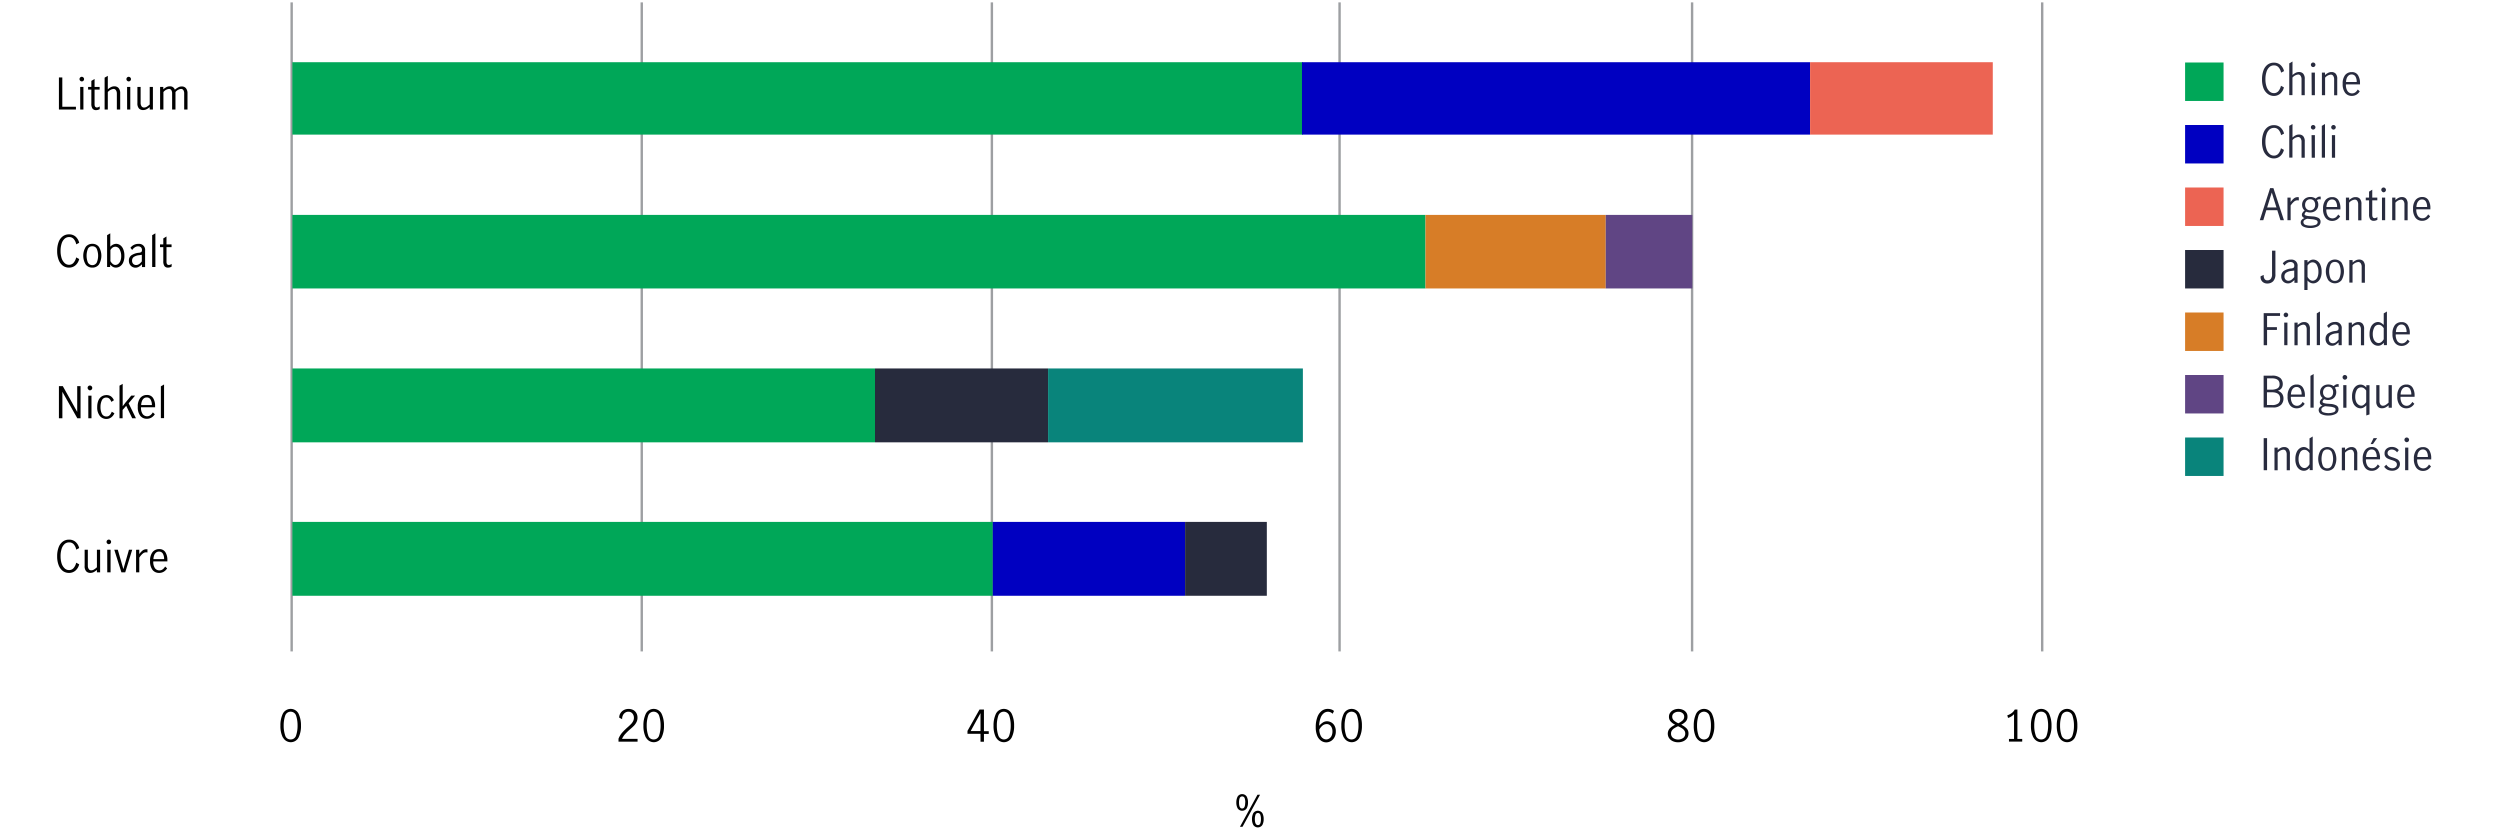 <svg xmlns="http://www.w3.org/2000/svg" viewBox="0 0 1040 347"><defs><style>.cls-1{fill:#0000c1;}.cls-2{fill:#282b3e;}.cls-3{fill:#ec6453;}.cls-4{fill:#00a758;}.cls-5{fill:#d77d27;}.cls-6{fill:#604584;}.cls-7{fill:#09847b;}.cls-8{fill:#272b3d;}.cls-9{fill:none;stroke:#9d9fa2;stroke-miterlimit:10;}</style></defs><g id="chart_3" data-name="chart 3"><path d="M514.87,336.28a4.91,4.91,0,0,1-.56-2.43,5.21,5.21,0,0,1,.55-2.49,2.25,2.25,0,0,1,3.76,0,5.09,5.09,0,0,1,.55,2.49,4.8,4.8,0,0,1-.56,2.43,2.25,2.25,0,0,1-3.74,0Zm3.17-2.43a5.48,5.48,0,0,0-.26-1.82,1.11,1.11,0,0,0-2.08,0,5.21,5.21,0,0,0-.27,1.82c0,1.65.44,2.48,1.31,2.48S518,335.5,518,333.85Zm5.07-3.24h1.07l-7.29,13.33h-1.07Zm-1.72,12.59a4.87,4.87,0,0,1-.56-2.44,5.12,5.12,0,0,1,.55-2.49,2.27,2.27,0,0,1,3.76,0,5.24,5.24,0,0,1,.55,2.49,5,5,0,0,1-.56,2.44,2.25,2.25,0,0,1-3.74,0Zm2.9-.67a5,5,0,0,0,.26-1.77,5.27,5.27,0,0,0-.26-1.82,1,1,0,0,0-1-.72,1,1,0,0,0-1,.73,5.27,5.27,0,0,0-.27,1.81c0,1.65.44,2.48,1.32,2.48A1,1,0,0,0,524.29,342.53Z"/></g><g id="chart_2" data-name="chart 2"><rect class="cls-1" x="909" y="52" width="16" height="16"/><path class="cls-2" d="M943.31,65a5.31,5.31,0,0,1-1.74-2.41A10,10,0,0,1,941,59a10.34,10.34,0,0,1,.6-3.71,5.19,5.19,0,0,1,1.72-2.4,4.3,4.3,0,0,1,2.64-.82,4,4,0,0,1,2.7.94,5,5,0,0,1,1.5,2.57l-1.23.64a4.77,4.77,0,0,0-1-2.17,2.44,2.44,0,0,0-2-.85,2.75,2.75,0,0,0-1.83.68,4.4,4.4,0,0,0-1.23,2,9.63,9.63,0,0,0-.45,3.13,9.27,9.27,0,0,0,.45,3,4.57,4.57,0,0,0,1.24,2,2.61,2.61,0,0,0,1.82.73,2.39,2.39,0,0,0,1.94-.89,5.1,5.1,0,0,0,1-2.18l1.24.68a4.89,4.89,0,0,1-1.5,2.56,3.93,3.93,0,0,1-2.73,1A4.17,4.17,0,0,1,943.31,65Z"/><path class="cls-2" d="M953.68,51.58V57.2a6.55,6.55,0,0,1,1.29-.9,3.07,3.07,0,0,1,1.45-.34,2.28,2.28,0,0,1,1.7.67,3.18,3.18,0,0,1,.66,2.26v6.72h-1.34V58.93a2.46,2.46,0,0,0-.35-1.32A1.17,1.17,0,0,0,956,57a3.68,3.68,0,0,0-2.34,1.28v7.29h-1.33V52.36Z"/><path class="cls-2" d="M961.61,53.62a1,1,0,0,1-.28-.67.93.93,0,0,1,.28-.67.92.92,0,0,1,1.32,0,.87.87,0,0,1,.29.67.88.88,0,0,1-.29.67.9.9,0,0,1-1.32,0Zm0,2.59H963v9.4h-1.33Z"/><path class="cls-2" d="M965.87,52.36l1.33-.78v14h-1.33Z"/><path class="cls-2" d="M970.07,53.62a.91.91,0,0,1-.28-.67.89.89,0,0,1,.28-.67.92.92,0,0,1,1.32,0,.87.87,0,0,1,.29.67.88.88,0,0,1-.29.67.9.9,0,0,1-1.32,0Zm0,2.59h1.33v9.4h-1.33Z"/><rect class="cls-3" x="909" y="78" width="16" height="16"/><path class="cls-2" d="M948.66,91.61l-1.3-4.16h-4.57l-1.26,4.16h-1.46l4.29-13.34h1.38l4.38,13.34Zm-5.53-5.3H947l-1.94-6.22h0Z"/><path class="cls-2" d="M952.91,82.21v1.84a6.66,6.66,0,0,1,1.38-1.53,2.49,2.49,0,0,1,1.55-.51,1.84,1.84,0,0,1,.47.06V83.4a3,3,0,0,0-.59-.07,2.2,2.2,0,0,0-1.34.49,7.7,7.7,0,0,0-1.47,1.68v6.11h-1.33v-9.4Z"/><path class="cls-2" d="M964.93,82.88a2.17,2.17,0,0,0-1.1.37,3.22,3.22,0,0,1,.58,1.93,3.16,3.16,0,0,1-.45,1.69A3,3,0,0,1,962.74,88a3.77,3.77,0,0,1-1.71.39,3.92,3.92,0,0,1-1.61-.32,1.52,1.52,0,0,0-.72,1.08c0,.38.62.63,1.84.76l1.58.12a5.65,5.65,0,0,1,2.4.66,1.71,1.71,0,0,1,.83,1.55,2.11,2.11,0,0,1-1.16,1.93,6.19,6.19,0,0,1-3.09.67,6,6,0,0,1-3-.62,1.86,1.86,0,0,1-1-1.67c0-.82.53-1.43,1.58-1.83a2,2,0,0,1-.82-.54,1.28,1.28,0,0,1-.28-.8,1.53,1.53,0,0,1,.25-.84,4.71,4.71,0,0,1,.91-1,2.62,2.62,0,0,1-.8-1,3.4,3.4,0,0,1-.27-1.36,3.16,3.16,0,0,1,.45-1.69,3.12,3.12,0,0,1,1.24-1.15,3.73,3.73,0,0,1,1.75-.4,3.62,3.62,0,0,1,2.2.68,4.9,4.9,0,0,1,.86-.62,1.83,1.83,0,0,1,.87-.21l.37,0V83A1.25,1.25,0,0,0,964.93,82.88ZM959.84,91a3.38,3.38,0,0,0-1.25.59,1.08,1.08,0,0,0-.37.87,1.15,1.15,0,0,0,.82,1.07,6.72,6.72,0,0,0,4.25,0,1.16,1.16,0,0,0,.85-1.1.87.87,0,0,0-.56-.84,6.67,6.67,0,0,0-1.87-.41Zm2.72-4.14a2.43,2.43,0,0,0,.55-1.66,2.52,2.52,0,0,0-.52-1.66,1.85,1.85,0,0,0-1.53-.64,1.94,1.94,0,0,0-1.57.67,2.51,2.51,0,0,0-.57,1.67,2.35,2.35,0,0,0,.57,1.61,2,2,0,0,0,1.52.64A2,2,0,0,0,962.56,86.84Z"/><path class="cls-2" d="M967.4,90.58a5.77,5.77,0,0,1-1-3.71,5.63,5.63,0,0,1,1-3.63A3.44,3.44,0,0,1,970.22,82a2.84,2.84,0,0,1,2.55,1.27,6.05,6.05,0,0,1,.84,3.39c0,.19,0,.34,0,.45h-5.85a4.58,4.58,0,0,0,.69,2.83,2.29,2.29,0,0,0,1.9.91,2.24,2.24,0,0,0,1.33-.45,3.69,3.69,0,0,0,1-1.17l.83.78a4.17,4.17,0,0,1-1.37,1.37,3.63,3.63,0,0,1-2,.52A3.37,3.37,0,0,1,967.4,90.58Zm4.34-6.7a1.79,1.79,0,0,0-1.64-.9,1.88,1.88,0,0,0-1.26.46,2.78,2.78,0,0,0-.78,1.18,5.37,5.37,0,0,0-.27,1.5h4.45A4.42,4.42,0,0,0,971.74,83.88Z"/><path class="cls-2" d="M977.24,82.21v1a6.55,6.55,0,0,1,1.29-.9A3.07,3.07,0,0,1,980,82a2.26,2.26,0,0,1,1.7.67,3.18,3.18,0,0,1,.66,2.26v6.72H981V84.93a2.55,2.55,0,0,0-.35-1.32,1.19,1.19,0,0,0-1.08-.57,3.68,3.68,0,0,0-2.34,1.28v7.29h-1.33v-9.4Z"/><path class="cls-2" d="M986,91.22a3.61,3.61,0,0,1-.47-2.08V83.33h-1.37V82.21h1.37v-2.5l1.33-.81v3.31h2.1v1.12h-2.1v6.06c0,.92.33,1.37,1,1.37a1.93,1.93,0,0,0,1.13-.47l0,1.14a3,3,0,0,1-1.5.43A1.77,1.77,0,0,1,986,91.22Z"/><path class="cls-2" d="M990.9,79.62a.91.91,0,0,1-.28-.67.89.89,0,0,1,.28-.67.86.86,0,0,1,.65-.28,1,1,0,0,1,1,1,1,1,0,0,1-1,1A.87.87,0,0,1,990.9,79.62Zm0,2.59h1.33v9.4h-1.33Z"/><path class="cls-2" d="M996.49,82.21v1a6.49,6.49,0,0,1,1.28-.9,3.07,3.07,0,0,1,1.45-.34,2.26,2.26,0,0,1,1.7.67,3.18,3.18,0,0,1,.66,2.26v6.72h-1.33V84.93a2.55,2.55,0,0,0-.35-1.32,1.19,1.19,0,0,0-1.07-.57,3.63,3.63,0,0,0-2.34,1.28v7.29h-1.34v-9.4Z"/><path class="cls-2" d="M1004.84,90.58a5.77,5.77,0,0,1-1-3.71,5.63,5.63,0,0,1,1-3.63,3.44,3.44,0,0,1,2.81-1.28,2.84,2.84,0,0,1,2.55,1.27,6.05,6.05,0,0,1,.84,3.39c0,.19,0,.34,0,.45h-5.85a4.58,4.58,0,0,0,.69,2.83,2.29,2.29,0,0,0,1.9.91,2.19,2.19,0,0,0,1.32-.45,3.6,3.6,0,0,0,1-1.17l.83.78a4.17,4.17,0,0,1-1.37,1.37,3.63,3.63,0,0,1-2,.52A3.37,3.37,0,0,1,1004.84,90.58Zm4.34-6.7a1.79,1.79,0,0,0-1.64-.9,1.84,1.84,0,0,0-1.26.46,2.78,2.78,0,0,0-.78,1.18,5,5,0,0,0-.27,1.5h4.45A4.42,4.42,0,0,0,1009.18,83.88Z"/><rect class="cls-4" x="909" y="26" width="16" height="16"/><path class="cls-2" d="M943.31,39a5.31,5.31,0,0,1-1.74-2.41A10,10,0,0,1,941,33a10.34,10.34,0,0,1,.6-3.71,5.19,5.19,0,0,1,1.72-2.4,4.3,4.3,0,0,1,2.64-.82,4,4,0,0,1,2.7.94,5,5,0,0,1,1.5,2.57l-1.23.64a4.77,4.77,0,0,0-1-2.17,2.44,2.44,0,0,0-2-.85,2.75,2.75,0,0,0-1.83.68,4.4,4.4,0,0,0-1.23,2,9.63,9.63,0,0,0-.45,3.13,9.27,9.27,0,0,0,.45,3,4.57,4.57,0,0,0,1.24,2,2.61,2.61,0,0,0,1.82.73,2.39,2.39,0,0,0,1.94-.89,5.1,5.1,0,0,0,1-2.18l1.24.68a4.89,4.89,0,0,1-1.5,2.56,3.93,3.93,0,0,1-2.73,1A4.17,4.17,0,0,1,943.31,39Z"/><path class="cls-2" d="M953.68,25.58V31.2a6.55,6.55,0,0,1,1.29-.9,3.07,3.07,0,0,1,1.45-.34,2.28,2.28,0,0,1,1.7.67,3.18,3.18,0,0,1,.66,2.26v6.72h-1.34V32.93a2.46,2.46,0,0,0-.35-1.32A1.17,1.17,0,0,0,956,31a3.68,3.68,0,0,0-2.34,1.28v7.29h-1.33V26.36Z"/><path class="cls-2" d="M961.61,27.62a1,1,0,0,1-.28-.67.93.93,0,0,1,.28-.67.92.92,0,0,1,1.32,0,.87.87,0,0,1,.29.67.88.88,0,0,1-.29.67.9.9,0,0,1-1.32,0Zm0,2.59H963v9.4h-1.33Z"/><path class="cls-2" d="M967.2,30.21v1a6.55,6.55,0,0,1,1.29-.9,3,3,0,0,1,1.45-.34,2.28,2.28,0,0,1,1.7.67,3.18,3.18,0,0,1,.65,2.26v6.72H971V32.93a2.55,2.55,0,0,0-.35-1.32,1.17,1.17,0,0,0-1.07-.57,3.68,3.68,0,0,0-2.34,1.28v7.29h-1.33v-9.4Z"/><path class="cls-2" d="M975.55,38.58a5.84,5.84,0,0,1-1-3.71,5.63,5.63,0,0,1,1-3.63A3.44,3.44,0,0,1,978.38,30a2.81,2.81,0,0,1,2.54,1.27,6.05,6.05,0,0,1,.84,3.39,2.83,2.83,0,0,1,0,.45h-5.85a4.51,4.51,0,0,0,.7,2.83,2.27,2.27,0,0,0,1.9.91,2.22,2.22,0,0,0,1.32-.45,3.85,3.85,0,0,0,1-1.17l.82.78a4.14,4.14,0,0,1-1.36,1.37,3.67,3.67,0,0,1-2,.52A3.38,3.38,0,0,1,975.55,38.58Zm4.34-6.7a1.78,1.78,0,0,0-1.64-.9,1.88,1.88,0,0,0-1.26.46,2.76,2.76,0,0,0-.77,1.18,4.74,4.74,0,0,0-.27,1.5h4.44A4.22,4.22,0,0,0,979.89,31.88Z"/><rect class="cls-5" x="909" y="130" width="16" height="16"/><path class="cls-2" d="M941.69,130.27h6.81v1.15h-5.4v4.68h4.1v1.15h-4.1v6.36h-1.41Z"/><path class="cls-2" d="M950.24,131.62A.91.91,0,0,1,950,131a.89.89,0,0,1,.28-.67.86.86,0,0,1,.65-.28.92.92,0,0,1,.67.28.9.9,0,0,1,.29.67.92.92,0,0,1-.29.67.93.93,0,0,1-.67.29A.87.87,0,0,1,950.24,131.62Zm0,2.59h1.33v9.4h-1.33Z"/><path class="cls-2" d="M955.82,134.21v1a6.55,6.55,0,0,1,1.29-.9,3.07,3.07,0,0,1,1.45-.34,2.26,2.26,0,0,1,1.7.67,3.18,3.18,0,0,1,.66,2.26v6.72h-1.33v-6.68a2.55,2.55,0,0,0-.35-1.32,1.19,1.19,0,0,0-1.08-.57,3.68,3.68,0,0,0-2.34,1.28v7.29h-1.33v-9.4Z"/><path class="cls-2" d="M963.78,130.36l1.33-.78v14h-1.33Z"/><path class="cls-2" d="M968.81,143.52a2.68,2.68,0,0,1-1-1,3,3,0,0,1-.38-1.52,2.66,2.66,0,0,1,1-2.25,6.76,6.76,0,0,1,3.17-1.08,2.09,2.09,0,0,0,1-.32,1.15,1.15,0,0,0,.25-.85,1.42,1.42,0,0,0-.43-1.12,1.73,1.73,0,0,0-1.17-.38,2.44,2.44,0,0,0-1.38.42,3.49,3.49,0,0,0-1.07,1.06l-.74-.92a4,4,0,0,1,3.31-1.62,2.5,2.5,0,0,1,2.79,2.83v6.82h-1.31v-1.17a6.83,6.83,0,0,1-1.33,1.06,2.69,2.69,0,0,1-1.39.36A2.86,2.86,0,0,1,968.81,143.52Zm2.92-1.16a5.35,5.35,0,0,0,1.12-1.11v-2.7h0l-1.16.16a4.69,4.69,0,0,0-2.22.75,1.8,1.8,0,0,0-.69,1.52,1.85,1.85,0,0,0,.46,1.32,1.64,1.64,0,0,0,1.27.5A2.19,2.19,0,0,0,971.73,142.36Z"/><path class="cls-2" d="M978.38,134.21v1a6.55,6.55,0,0,1,1.29-.9,3,3,0,0,1,1.44-.34,2.24,2.24,0,0,1,1.7.67,3.18,3.18,0,0,1,.66,2.26v6.72h-1.33v-6.68a2.55,2.55,0,0,0-.35-1.32,1.18,1.18,0,0,0-1.07-.57,3.68,3.68,0,0,0-2.34,1.28v7.29h-1.33v-9.4Z"/><path class="cls-2" d="M987.65,143.38a3.71,3.71,0,0,1-1.36-1.56,6.27,6.27,0,0,1-.55-2.84,6.74,6.74,0,0,1,.52-2.84,3.79,3.79,0,0,1,1.33-1.66,3,3,0,0,1,1.66-.52,2.47,2.47,0,0,1,1.23.33,5.66,5.66,0,0,1,1.15.89v-4.82l1.33-.78v14H991.7v-1a4.68,4.68,0,0,1-1.14.94,2.57,2.57,0,0,1-1.29.32A3.15,3.15,0,0,1,987.65,143.38Zm3.09-1.16a3.83,3.83,0,0,0,.89-1.12v-4.58a4,4,0,0,0-.9-1,1.91,1.91,0,0,0-1.19-.41,2,2,0,0,0-1.87,1.17,5.92,5.92,0,0,0-.6,2.76,5.37,5.37,0,0,0,.35,2,2.86,2.86,0,0,0,.92,1.25,2,2,0,0,0,1.2.42A1.85,1.85,0,0,0,990.74,142.22Z"/><path class="cls-2" d="M996.27,142.58a5.84,5.84,0,0,1-1-3.71,5.63,5.63,0,0,1,1-3.63A3.44,3.44,0,0,1,999.1,134a2.82,2.82,0,0,1,2.54,1.27,6.05,6.05,0,0,1,.84,3.39c0,.19,0,.34,0,.45h-5.85a4.58,4.58,0,0,0,.69,2.83,2.29,2.29,0,0,0,1.9.91,2.24,2.24,0,0,0,1.33-.45,3.69,3.69,0,0,0,1-1.17l.83.78a4.17,4.17,0,0,1-1.37,1.37,3.61,3.61,0,0,1-2,.52A3.37,3.37,0,0,1,996.27,142.58Zm4.34-6.7A1.79,1.79,0,0,0,999,135a1.88,1.88,0,0,0-1.26.46,2.67,2.67,0,0,0-.77,1.18,4.74,4.74,0,0,0-.27,1.5h4.44A4.32,4.32,0,0,0,1000.61,135.88Z"/><rect class="cls-6" x="909" y="156" width="16" height="16"/><path class="cls-2" d="M945.1,156.27a5,5,0,0,1,3.53,1,3.33,3.33,0,0,1,1,2.48,3,3,0,0,1-.54,1.79,2.83,2.83,0,0,1-1.53,1,3.52,3.52,0,0,1,1.75,1.22,3.3,3.3,0,0,1,.62,2,3.74,3.74,0,0,1-1,2.65,4.43,4.43,0,0,1-3.35,1.1h-3.91V156.27Zm2.2,5.36a1.84,1.84,0,0,0,1-1.83c0-1.61-1.1-2.42-3.28-2.42H943.1v4.72h1.74A5.45,5.45,0,0,0,947.3,161.63Zm.49,6.17a2.45,2.45,0,0,0,.76-1.92q0-2.7-3.49-2.7h-2v5.31H945A4.16,4.16,0,0,0,947.79,167.8Z"/><path class="cls-2" d="M952.64,168.58a5.77,5.77,0,0,1-1-3.71,5.63,5.63,0,0,1,1-3.63,3.44,3.44,0,0,1,2.81-1.28,2.84,2.84,0,0,1,2.55,1.27,6.05,6.05,0,0,1,.84,3.39c0,.19,0,.34,0,.45H953a4.58,4.58,0,0,0,.69,2.83,2.29,2.29,0,0,0,1.9.91,2.24,2.24,0,0,0,1.33-.45,3.69,3.69,0,0,0,1-1.17l.83.78a4.17,4.17,0,0,1-1.37,1.37,3.63,3.63,0,0,1-2,.52A3.37,3.37,0,0,1,952.64,168.58Zm4.34-6.7a1.79,1.79,0,0,0-1.64-.9,1.88,1.88,0,0,0-1.26.46,2.78,2.78,0,0,0-.78,1.18,5.37,5.37,0,0,0-.27,1.5h4.45A4.42,4.42,0,0,0,957,161.88Z"/><path class="cls-2" d="M961.15,156.36l1.33-.78v14h-1.33Z"/><path class="cls-2" d="M972.4,160.88a2.17,2.17,0,0,0-1.1.37,3.22,3.22,0,0,1,.58,1.93,3.16,3.16,0,0,1-.45,1.69,3,3,0,0,1-1.22,1.14,3.77,3.77,0,0,1-1.71.39,3.92,3.92,0,0,1-1.61-.32,1.52,1.52,0,0,0-.72,1.08c0,.38.62.63,1.84.76l1.58.12a5.65,5.65,0,0,1,2.4.66,1.71,1.71,0,0,1,.83,1.55,2.11,2.11,0,0,1-1.16,1.93,6.19,6.19,0,0,1-3.09.67,6,6,0,0,1-3-.62,1.86,1.86,0,0,1-1-1.67c0-.82.53-1.43,1.58-1.83a2,2,0,0,1-.82-.54,1.28,1.28,0,0,1-.28-.8,1.46,1.46,0,0,1,.25-.84,4.71,4.71,0,0,1,.91-1,2.62,2.62,0,0,1-.8-1,3.4,3.4,0,0,1-.27-1.36,3.16,3.16,0,0,1,.45-1.69,3.06,3.06,0,0,1,1.24-1.15,3.73,3.73,0,0,1,1.75-.4,3.62,3.62,0,0,1,2.2.68,4.9,4.9,0,0,1,.86-.62,1.83,1.83,0,0,1,.87-.21l.37,0V161A1.25,1.25,0,0,0,972.4,160.88Zm-5.09,8.1a3.38,3.38,0,0,0-1.25.59,1.08,1.08,0,0,0-.37.87,1.15,1.15,0,0,0,.82,1.07,6.72,6.72,0,0,0,4.25,0,1.16,1.16,0,0,0,.85-1.1.87.87,0,0,0-.56-.84,6.67,6.67,0,0,0-1.87-.41Zm2.72-4.14a2.43,2.43,0,0,0,.55-1.66,2.52,2.52,0,0,0-.52-1.66,1.85,1.85,0,0,0-1.53-.64,1.92,1.92,0,0,0-1.57.67,2.51,2.51,0,0,0-.57,1.67,2.35,2.35,0,0,0,.57,1.61,1.93,1.93,0,0,0,1.52.64A2,2,0,0,0,970,164.84Z"/><path class="cls-2" d="M974.79,157.62a.91.91,0,0,1-.28-.67.89.89,0,0,1,.28-.67.86.86,0,0,1,.65-.28,1,1,0,0,1,1,.95,1,1,0,0,1-1,1A.87.87,0,0,1,974.79,157.62Zm0,2.59h1.33v9.4H974.8Z"/><path class="cls-2" d="M983.23,169.54a2.47,2.47,0,0,1-1.25.32,3.15,3.15,0,0,1-1.62-.48,3.71,3.71,0,0,1-1.36-1.56,6.27,6.27,0,0,1-.55-2.84,6.74,6.74,0,0,1,.52-2.84,3.79,3.79,0,0,1,1.33-1.66A3,3,0,0,1,982,160a2.63,2.63,0,0,1,1.28.31,4.61,4.61,0,0,1,1.11.88v-.94h1.32V172.4l-1.33.43v-4.2A5.11,5.11,0,0,1,983.23,169.54Zm.22-1.26a3.59,3.59,0,0,0,.89-1v-4.81a3.75,3.75,0,0,0-.91-.95,2,2,0,0,0-1.18-.38,2,2,0,0,0-1.86,1.14,6,6,0,0,0-.61,2.8,5,5,0,0,0,.38,2.06,2.89,2.89,0,0,0,1,1.24,2.13,2.13,0,0,0,1.18.39A1.76,1.76,0,0,0,983.45,168.28Z"/><path class="cls-2" d="M989.19,169.18a3.12,3.12,0,0,1-.66-2.24v-6.73h1.33v6.7a2.45,2.45,0,0,0,.35,1.29,1.19,1.19,0,0,0,1.09.58,2.15,2.15,0,0,0,1.18-.37,7.82,7.82,0,0,0,1.16-.91v-7.29H995v9.4h-1.33v-1a7.15,7.15,0,0,1-1.31.9,3.12,3.12,0,0,1-1.44.33A2.25,2.25,0,0,1,989.19,169.18Z"/><path class="cls-2" d="M998.27,168.58a5.77,5.77,0,0,1-1-3.71,5.63,5.63,0,0,1,1-3.63,3.44,3.44,0,0,1,2.81-1.28,2.84,2.84,0,0,1,2.55,1.27,6.05,6.05,0,0,1,.84,3.39c0,.19,0,.34,0,.45h-5.85a4.58,4.58,0,0,0,.69,2.83,2.29,2.29,0,0,0,1.9.91,2.19,2.19,0,0,0,1.32-.45,3.6,3.6,0,0,0,1-1.17l.83.78a4.17,4.17,0,0,1-1.37,1.37,3.63,3.63,0,0,1-2,.52A3.37,3.37,0,0,1,998.27,168.58Zm4.34-6.7a1.79,1.79,0,0,0-1.64-.9,1.84,1.84,0,0,0-1.26.46,2.78,2.78,0,0,0-.78,1.18,4.74,4.74,0,0,0-.27,1.5h4.45A4.42,4.42,0,0,0,1002.61,161.88Z"/><rect class="cls-7" x="909" y="182" width="16" height="16"/><path class="cls-2" d="M941.69,182.27h1.41v13.34h-1.41Z"/><path class="cls-2" d="M947.51,186.21v1a6.55,6.55,0,0,1,1.29-.9,3,3,0,0,1,1.45-.34,2.28,2.28,0,0,1,1.7.67,3.23,3.23,0,0,1,.65,2.26v6.72h-1.33v-6.68a2.55,2.55,0,0,0-.35-1.32,1.17,1.17,0,0,0-1.07-.57,3.68,3.68,0,0,0-2.34,1.28v7.29h-1.33v-9.4Z"/><path class="cls-2" d="M956.78,195.38a3.71,3.71,0,0,1-1.36-1.56,6.27,6.27,0,0,1-.55-2.84,6.74,6.74,0,0,1,.52-2.84,3.79,3.79,0,0,1,1.33-1.66,3,3,0,0,1,1.66-.52,2.47,2.47,0,0,1,1.23.33,5.66,5.66,0,0,1,1.15.89v-4.82l1.33-.78v14h-1.26v-1a4.84,4.84,0,0,1-1.13.94,2.64,2.64,0,0,1-1.3.32A3.15,3.15,0,0,1,956.78,195.38Zm3.09-1.16a3.83,3.83,0,0,0,.89-1.12v-4.58a3.82,3.82,0,0,0-.9-1,1.91,1.91,0,0,0-1.19-.41,2,2,0,0,0-1.86,1.17,5.8,5.8,0,0,0-.61,2.76,5.37,5.37,0,0,0,.35,2,2.86,2.86,0,0,0,.92,1.25,2,2,0,0,0,1.2.42A1.85,1.85,0,0,0,959.87,194.22Z"/><path class="cls-2" d="M965.41,194.58a7.05,7.05,0,0,1,0-7.34,3.58,3.58,0,0,1,5.49,0,7.11,7.11,0,0,1,0,7.34,3.58,3.58,0,0,1-5.49,0Zm4.63-.92a7.43,7.43,0,0,0,0-5.51,1.93,1.93,0,0,0-1.88-1.17,1.89,1.89,0,0,0-1.89,1.17,7.72,7.72,0,0,0,0,5.52,1.88,1.88,0,0,0,1.89,1.16A1.91,1.91,0,0,0,970,193.66Z"/><path class="cls-2" d="M975.53,186.21v1a6.55,6.55,0,0,1,1.29-.9,3.07,3.07,0,0,1,1.45-.34,2.26,2.26,0,0,1,1.7.67,3.18,3.18,0,0,1,.66,2.26v6.72H979.3v-6.68a2.55,2.55,0,0,0-.35-1.32,1.19,1.19,0,0,0-1.08-.57,3.68,3.68,0,0,0-2.34,1.28v7.29H974.2v-9.4Z"/><path class="cls-2" d="M983.89,194.58a5.77,5.77,0,0,1-1-3.71,5.63,5.63,0,0,1,1-3.63,3.41,3.41,0,0,1,2.81-1.28,2.84,2.84,0,0,1,2.55,1.27,6.05,6.05,0,0,1,.84,3.39c0,.19,0,.34,0,.45h-5.85a4.58,4.58,0,0,0,.69,2.83,2.29,2.29,0,0,0,1.9.91,2.19,2.19,0,0,0,1.32-.45,3.6,3.6,0,0,0,1-1.17l.83.78a4.27,4.27,0,0,1-1.37,1.37,3.63,3.63,0,0,1-2,.52A3.36,3.36,0,0,1,983.89,194.58Zm4.33-6.7a1.76,1.76,0,0,0-1.63-.9,1.84,1.84,0,0,0-1.26.46,2.78,2.78,0,0,0-.78,1.18,4.74,4.74,0,0,0-.27,1.5h4.45A4.32,4.32,0,0,0,988.22,187.88Zm-.82-5.61h1.49l-1.76,2.46h-.94Z"/><path class="cls-2" d="M993.26,195.44a4,4,0,0,1-1.44-1.27l.87-.87a3.48,3.48,0,0,0,1.08,1.08,2.54,2.54,0,0,0,1.42.42,2.13,2.13,0,0,0,1.36-.43,1.39,1.39,0,0,0,.55-1.18,1.27,1.27,0,0,0-.3-.86,2,2,0,0,0-.74-.54,12.19,12.19,0,0,0-1.19-.43,11.13,11.13,0,0,1-1.49-.56,2.52,2.52,0,0,1-1-.79,2.17,2.17,0,0,1-.4-1.37,2.4,2.4,0,0,1,.87-2,3.27,3.27,0,0,1,2.17-.72,3.83,3.83,0,0,1,1.62.34,3.49,3.49,0,0,1,1.25,1l-.71.92A2.8,2.8,0,0,0,995,187a2,2,0,0,0-1.26.4,1.31,1.31,0,0,0-.51,1.1,1.21,1.21,0,0,0,.3.85,2.13,2.13,0,0,0,.74.53,8.24,8.24,0,0,0,1.2.43,14.55,14.55,0,0,1,1.5.58,2.52,2.52,0,0,1,1,.79,2.19,2.19,0,0,1,.4,1.37,2.52,2.52,0,0,1-.91,2,3.48,3.48,0,0,1-2.31.77A4.19,4.19,0,0,1,993.26,195.44Z"/><path class="cls-2" d="M1000.53,183.62a.91.91,0,0,1-.28-.67.89.89,0,0,1,.28-.67.86.86,0,0,1,.65-.28,1,1,0,0,1,1,.95,1,1,0,0,1-1,1A.87.87,0,0,1,1000.53,183.62Zm0,2.59h1.33v9.4h-1.33Z"/><path class="cls-2" d="M1005.18,194.58a5.84,5.84,0,0,1-1-3.71,5.63,5.63,0,0,1,1-3.63A3.44,3.44,0,0,1,1008,186a2.83,2.83,0,0,1,2.55,1.27,6.05,6.05,0,0,1,.84,3.39c0,.19,0,.34,0,.45h-5.85a4.58,4.58,0,0,0,.69,2.83,2.29,2.29,0,0,0,1.9.91,2.24,2.24,0,0,0,1.33-.45,3.69,3.69,0,0,0,1-1.17l.83.78a4.17,4.17,0,0,1-1.37,1.37,3.61,3.61,0,0,1-2,.52A3.37,3.37,0,0,1,1005.18,194.58Zm4.34-6.7a1.79,1.79,0,0,0-1.64-.9,1.88,1.88,0,0,0-1.26.46,2.78,2.78,0,0,0-.78,1.18,5,5,0,0,0-.26,1.5H1010A4.32,4.32,0,0,0,1009.52,187.88Z"/><rect class="cls-8" x="909" y="104" width="16" height="16"/><path class="cls-2" d="M941.06,117.08a2.62,2.62,0,0,1-.64-2.16l1.29-.55a3.81,3.81,0,0,0,0,.41,2.16,2.16,0,0,0,.4,1.34,1.33,1.33,0,0,0,1.12.51,1.74,1.74,0,0,0,1.42-.62,2.93,2.93,0,0,0,.52-1.93v-9.81h1.4V114a4.07,4.07,0,0,1-.93,3,3.3,3.3,0,0,1-2.45.94A2.77,2.77,0,0,1,941.06,117.08Z"/><path class="cls-2" d="M950.36,117.52a2.68,2.68,0,0,1-1-1A3,3,0,0,1,949,115a2.66,2.66,0,0,1,1-2.25,6.76,6.76,0,0,1,3.17-1.08,2.09,2.09,0,0,0,1-.32,1.15,1.15,0,0,0,.25-.85,1.42,1.42,0,0,0-.43-1.12,1.73,1.73,0,0,0-1.17-.38,2.46,2.46,0,0,0-1.38.42,3.49,3.49,0,0,0-1.07,1.06l-.74-.92A4,4,0,0,1,953,108a2.5,2.5,0,0,1,2.79,2.83v6.82h-1.31v-1.17a7.11,7.11,0,0,1-1.32,1.06,2.75,2.75,0,0,1-1.4.36A2.89,2.89,0,0,1,950.36,117.52Zm2.92-1.16a5.35,5.35,0,0,0,1.12-1.11v-2.7h0l-1.16.16a4.69,4.69,0,0,0-2.22.75,1.8,1.8,0,0,0-.69,1.52,1.85,1.85,0,0,0,.46,1.32,1.64,1.64,0,0,0,1.27.5A2.19,2.19,0,0,0,953.28,116.36Z"/><path class="cls-2" d="M959.93,108.21v1a5.49,5.49,0,0,1,1.11-.9,2.56,2.56,0,0,1,1.26-.32,3,3,0,0,1,1.65.52,3.73,3.73,0,0,1,1.32,1.65,6.74,6.74,0,0,1,.53,2.85,6.41,6.41,0,0,1-.55,2.84,3.76,3.76,0,0,1-1.35,1.56,3.16,3.16,0,0,1-1.63.48,3,3,0,0,1-2.34-1.24v4H958.6V108.21Zm3.24,8.23a2.68,2.68,0,0,0,.93-1.2,5.62,5.62,0,0,0,.36-2.19,5.72,5.72,0,0,0-.62-2.75,2,2,0,0,0-1.84-1.17,2,2,0,0,0-1.17.39,3.37,3.37,0,0,0-.9,1v4.65a3.46,3.46,0,0,0,.89,1.13,1.82,1.82,0,0,0,1.18.49A2.12,2.12,0,0,0,963.17,116.44Z"/><path class="cls-2" d="M968.58,116.58a7,7,0,0,1,0-7.34,3.58,3.58,0,0,1,5.49,0,7.17,7.17,0,0,1,0,7.34,3.58,3.58,0,0,1-5.49,0Zm4.62-.92a7.43,7.43,0,0,0,0-5.51,1.91,1.91,0,0,0-1.88-1.17,1.88,1.88,0,0,0-1.88,1.17,7.72,7.72,0,0,0,0,5.52,1.87,1.87,0,0,0,1.88,1.16A1.89,1.89,0,0,0,973.2,115.66Z"/><path class="cls-2" d="M978.7,108.21v1a6.55,6.55,0,0,1,1.29-.9,3.07,3.07,0,0,1,1.45-.34,2.28,2.28,0,0,1,1.7.67,3.18,3.18,0,0,1,.66,2.26v6.72h-1.34v-6.68a2.46,2.46,0,0,0-.35-1.32A1.17,1.17,0,0,0,981,109a3.68,3.68,0,0,0-2.34,1.28v7.29h-1.33v-9.4Z"/><path d="M24.51,32.22h1.41V44.41h5.67v1.15H24.51Z"/><path d="M33.36,33.57a.9.9,0,0,1-.28-.66.91.91,0,0,1,.28-.68.92.92,0,0,1,1.32,0,.89.89,0,0,1,.29.68.93.93,0,0,1-1.61.66Zm0,2.6H34.7v9.39H33.37Z"/><path d="M38.49,45.18A3.52,3.52,0,0,1,38,43.1V37.28H36.65V36.17H38V33.66l1.34-.81v3.32h2.1v1.11h-2.1v6.07c0,.91.32,1.37,1,1.37a2,2,0,0,0,1.14-.47l0,1.13a2.82,2.82,0,0,1-1.49.43A1.78,1.78,0,0,1,38.49,45.18Z"/><path d="M44.85,31.54v5.62a5.8,5.8,0,0,1,1.29-.9,3.08,3.08,0,0,1,1.45-.35,2.28,2.28,0,0,1,1.7.68A3.16,3.16,0,0,1,50,38.85v6.71H48.61V38.88a2.4,2.4,0,0,0-.35-1.31A1.17,1.17,0,0,0,47.19,37a3.73,3.73,0,0,0-2.34,1.28v7.29H43.52V32.31Z"/><path d="M52.87,33.57a.94.94,0,0,1-.28-.66,1,1,0,0,1,.28-.68.92.92,0,0,1,1.32,0,.89.89,0,0,1,.29.68.93.93,0,0,1-1.61.66Zm0,2.6h1.33v9.39H52.88Z"/><path d="M57.82,45.14a3.14,3.14,0,0,1-.66-2.24V36.17H58.5v6.69a2.42,2.42,0,0,0,.35,1.3,1.18,1.18,0,0,0,1.09.57,2.25,2.25,0,0,0,1.18-.36,8.38,8.38,0,0,0,1.16-.91V36.17h1.33v9.39H62.28v-1a7.47,7.47,0,0,1-1.32.89,3.12,3.12,0,0,1-1.44.33A2.28,2.28,0,0,1,57.82,45.14Z"/><path d="M67.93,36.17v1a6.16,6.16,0,0,1,1.27-.91,2.94,2.94,0,0,1,1.41-.34,2,2,0,0,1,2.12,1.41,8.12,8.12,0,0,1,1.43-1,2.85,2.85,0,0,1,1.44-.36,2.21,2.21,0,0,1,1.72.69A3.19,3.19,0,0,1,78,38.81v6.75H76.62V38.78a2.45,2.45,0,0,0-.32-1.25,1.14,1.14,0,0,0-1-.54,3.5,3.5,0,0,0-2.3,1.3v7.27H71.6V38.78a2.45,2.45,0,0,0-.32-1.25,1.14,1.14,0,0,0-1-.54,3.5,3.5,0,0,0-2.3,1.3v7.27H66.6V36.17Z"/><path d="M26.12,110.5a5.37,5.37,0,0,1-1.73-2.41,10,10,0,0,1-.61-3.67,10.34,10.34,0,0,1,.6-3.71,5.16,5.16,0,0,1,1.72-2.39,4.24,4.24,0,0,1,2.64-.83,4,4,0,0,1,2.7.94,5,5,0,0,1,1.5,2.57l-1.23.65a4.76,4.76,0,0,0-1-2.18,2.44,2.44,0,0,0-2-.85,2.71,2.71,0,0,0-1.83.69,4.45,4.45,0,0,0-1.24,2,9.9,9.9,0,0,0-.44,3.12,9.56,9.56,0,0,0,.44,3,4.77,4.77,0,0,0,1.25,2,2.64,2.64,0,0,0,1.82.72,2.39,2.39,0,0,0,1.94-.89,5.1,5.1,0,0,0,1.05-2.18l1.24.68a5,5,0,0,1-1.5,2.57,4,4,0,0,1-2.73,1A4.22,4.22,0,0,1,26.12,110.5Z"/><path d="M35.66,110.05a7.05,7.05,0,0,1,0-7.34,3.37,3.37,0,0,1,2.75-1.28,3.31,3.31,0,0,1,2.74,1.28,7.11,7.11,0,0,1,0,7.34,3.31,3.31,0,0,1-2.74,1.28A3.37,3.37,0,0,1,35.66,110.05Zm4.63-.92a7.4,7.4,0,0,0,0-5.5,1.89,1.89,0,0,0-1.88-1.17,1.87,1.87,0,0,0-1.88,1.16,7.72,7.72,0,0,0,0,5.52,2.1,2.1,0,0,0,3.76,0Z"/><path d="M46.91,111a4.64,4.64,0,0,1-1.1-.94v1H44.55V97.83l1.33-.77v5.59a3.41,3.41,0,0,1,2.39-1.22,3,3,0,0,1,1.66.51,3.73,3.73,0,0,1,1.3,1.64,6.75,6.75,0,0,1,.52,2.85,6.46,6.46,0,0,1-.55,2.85,3.67,3.67,0,0,1-1.35,1.57,3.16,3.16,0,0,1-1.63.48A2.67,2.67,0,0,1,46.91,111Zm2.22-1.17a2.92,2.92,0,0,0,.93-1.24,5.24,5.24,0,0,0,.36-2.08,5.62,5.62,0,0,0-.63-2.71A2,2,0,0,0,48,102.64a2,2,0,0,0-1.2.39,3.28,3.28,0,0,0-.87,1v4.59a3.8,3.8,0,0,0,.89,1.12,1.81,1.81,0,0,0,1.18.48A2.05,2.05,0,0,0,49.13,109.84Z"/><path d="M55,111a2.61,2.61,0,0,1-1-1,3,3,0,0,1-.38-1.52,2.66,2.66,0,0,1,1-2.25,6.76,6.76,0,0,1,3.17-1.08,1.94,1.94,0,0,0,1-.32,1.1,1.1,0,0,0,.26-.85,1.4,1.4,0,0,0-.44-1.12,1.7,1.7,0,0,0-1.17-.38,2.43,2.43,0,0,0-1.37.42A3.49,3.49,0,0,0,55,104l-.74-.92a4,4,0,0,1,3.31-1.62,2.5,2.5,0,0,1,2.79,2.83v6.82H59.06v-1.17A6.47,6.47,0,0,1,57.73,111a2.72,2.72,0,0,1-1.39.36A2.75,2.75,0,0,1,55,111Zm2.91-1.16A5.39,5.39,0,0,0,59,108.72V106h0l-1.15.16a4.93,4.93,0,0,0-2.22.75,1.8,1.8,0,0,0-.69,1.52,1.89,1.89,0,0,0,.45,1.32,1.66,1.66,0,0,0,1.27.5A2.16,2.16,0,0,0,57.89,109.83Z"/><path d="M63.3,97.83l1.34-.77v14H63.3Z"/><path d="M68.41,110.69a3.5,3.5,0,0,1-.48-2.08V102.8H66.56v-1.12h1.37v-2.5l1.33-.81v3.31h2.11v1.12H69.26v6.06c0,.92.33,1.37,1,1.37a1.89,1.89,0,0,0,1.14-.47l0,1.14a2.85,2.85,0,0,1-1.49.43A1.75,1.75,0,0,1,68.41,110.69Z"/><path d="M24.51,160.62h1.61l6,10.73h0V160.62h1.39V174H32.16l-6.21-11h0v11H24.51Z"/><path d="M36.73,162a.91.91,0,0,1-.28-.67.89.89,0,0,1,.28-.67.86.86,0,0,1,.65-.28,1,1,0,0,1,1,1,1,1,0,0,1-1,1A.87.87,0,0,1,36.73,162Zm0,2.59h1.33V174H36.74Z"/><path d="M41.51,173a5.62,5.62,0,0,1-1.07-3.69,6.78,6.78,0,0,1,.49-2.7,3.66,3.66,0,0,1,1.36-1.68,3.59,3.59,0,0,1,2-.57,3.09,3.09,0,0,1,1.91.56,3.91,3.91,0,0,1,1.19,1.58l-1.08.69a3.44,3.44,0,0,0-.77-1.29,1.76,1.76,0,0,0-1.3-.51,1.91,1.91,0,0,0-1.88,1.17,6.34,6.34,0,0,0-.55,2.75,6.09,6.09,0,0,0,.58,2.83,2,2,0,0,0,1.9,1.11,1.75,1.75,0,0,0,1.36-.55,4.19,4.19,0,0,0,.84-1.43l1.1.65a4,4,0,0,1-1.33,1.71,3.24,3.24,0,0,1-2,.65A3.46,3.46,0,0,1,41.51,173Z"/><path d="M55,174l-2.5-5.19L51,170.54V174H49.71V160.44l1.33-.76v6.95q0,.69,0,1.8l0,.58h0c.56-.77,1-1.28,1.15-1.53l2.43-2.92h1.58l-2.69,3.21L56.55,174Z"/><path d="M58.32,172.93a5.77,5.77,0,0,1-1-3.71,5.63,5.63,0,0,1,1-3.63,3.44,3.44,0,0,1,2.81-1.28,2.84,2.84,0,0,1,2.55,1.27,6.05,6.05,0,0,1,.84,3.39c0,.19,0,.34,0,.45H58.66a4.58,4.58,0,0,0,.69,2.83,2.3,2.3,0,0,0,1.9.92,2.21,2.21,0,0,0,1.32-.46,3.67,3.67,0,0,0,1-1.16l.83.77a4.27,4.27,0,0,1-1.37,1.37,3.63,3.63,0,0,1-2,.52A3.36,3.36,0,0,1,58.32,172.93Zm4.33-6.69a1.74,1.74,0,0,0-1.63-.9,1.84,1.84,0,0,0-1.26.45A2.78,2.78,0,0,0,59,167a4.74,4.74,0,0,0-.27,1.5h4.45A4.26,4.26,0,0,0,62.65,166.24Z"/><path d="M66.92,160.71l1.33-.77v14H66.92Z"/><path d="M26.12,237.51a5.4,5.4,0,0,1-1.73-2.42,10,10,0,0,1-.61-3.67,10.38,10.38,0,0,1,.6-3.71,5.16,5.16,0,0,1,1.72-2.39,4.31,4.31,0,0,1,2.64-.83,4,4,0,0,1,2.7.95,4.94,4.94,0,0,1,1.5,2.56l-1.23.65a4.8,4.8,0,0,0-1-2.18,2.46,2.46,0,0,0-2-.84,2.7,2.7,0,0,0-1.83.68,4.5,4.5,0,0,0-1.24,2,9.9,9.9,0,0,0-.44,3.12,9.67,9.67,0,0,0,.44,3,4.79,4.79,0,0,0,1.25,2,2.65,2.65,0,0,0,1.82.73,2.42,2.42,0,0,0,1.94-.89,5.2,5.2,0,0,0,1.05-2.19l1.24.68a4.92,4.92,0,0,1-1.5,2.57,4,4,0,0,1-2.73,1A4.27,4.27,0,0,1,26.12,237.51Z"/><path d="M35.86,237.66a3.14,3.14,0,0,1-.65-2.24v-6.73h1.33v6.69a2.42,2.42,0,0,0,.35,1.3,1.19,1.19,0,0,0,1.09.57,2.18,2.18,0,0,0,1.18-.37,7.59,7.59,0,0,0,1.16-.9v-7.29h1.33v9.39H40.32v-1A7.12,7.12,0,0,1,39,238a3.12,3.12,0,0,1-1.44.33A2.28,2.28,0,0,1,35.86,237.66Z"/><path d="M44.61,226.09a.9.9,0,0,1-.28-.66.91.91,0,0,1,.28-.68.92.92,0,0,1,1.32,0,.92.92,0,0,1,.29.68.91.91,0,0,1-.29.66.9.9,0,0,1-1.32,0Zm0,2.6H46v9.39H44.62Z"/><path d="M47.54,228.69H49l2.33,8.08h0l2.32-8.08H55l-2.9,9.39H50.5Z"/><path d="M57.94,228.69v1.83A7.11,7.11,0,0,1,59.32,229a2.54,2.54,0,0,1,1.55-.5,2.42,2.42,0,0,1,.47,0v1.33a4,4,0,0,0-.59-.07,2.16,2.16,0,0,0-1.33.5A7.44,7.44,0,0,0,57.94,232v6.1H56.61v-9.39Z"/><path d="M63.43,237.06a5.79,5.79,0,0,1-1-3.71,5.66,5.66,0,0,1,1-3.64,3.44,3.44,0,0,1,2.81-1.28,2.86,2.86,0,0,1,2.55,1.27,6.09,6.09,0,0,1,.84,3.4c0,.19,0,.34,0,.45H63.77a4.55,4.55,0,0,0,.69,2.82,2.3,2.3,0,0,0,1.9.92,2.19,2.19,0,0,0,1.33-.46,3.65,3.65,0,0,0,1-1.16l.83.77a4.08,4.08,0,0,1-1.37,1.37,3.63,3.63,0,0,1-2,.52A3.36,3.36,0,0,1,63.43,237.06Zm4.34-6.7a1.77,1.77,0,0,0-1.64-.9,1.83,1.83,0,0,0-1.26.46,2.72,2.72,0,0,0-.78,1.18,5.37,5.37,0,0,0-.27,1.49h4.45A4.36,4.36,0,0,0,67.77,230.36Z"/><path d="M117.65,306.78a10.67,10.67,0,0,1-1-4.92,11.11,11.11,0,0,1,1-4.95,3.68,3.68,0,0,1,6.56,0,11.25,11.25,0,0,1,1,4.95,10.67,10.67,0,0,1-1,4.92,3.65,3.65,0,0,1-6.49,0Zm5.55-.91a12.54,12.54,0,0,0,.59-4,12.9,12.9,0,0,0-.58-4.05,2.39,2.39,0,0,0-4.61,0,12.89,12.89,0,0,0-.59,4.05,12.26,12.26,0,0,0,.6,4,2.26,2.26,0,0,0,2.28,1.74A2.29,2.29,0,0,0,123.2,305.87Z"/><line class="cls-9" x1="121.33" y1="0.99" x2="121.33" y2="270.99"/><path d="M258.78,304.83a27.16,27.16,0,0,1,2.28-2.26q.92-.81,1.44-1.35a4.94,4.94,0,0,0,.86-1.19,3,3,0,0,0,.35-1.41,2.68,2.68,0,0,0-.63-1.81,2.08,2.08,0,0,0-1.68-.74,2.3,2.3,0,0,0-1.39.44,2.74,2.74,0,0,0-.92,1.15,3.4,3.4,0,0,0-.28,1.52l-1.21-.63a3.31,3.31,0,0,1,.49-1.83,3.68,3.68,0,0,1,1.39-1.32,4.15,4.15,0,0,1,2-.48,4,4,0,0,1,2,.47,3.23,3.23,0,0,1,1.28,1.31,3.8,3.8,0,0,1,.44,1.85,4,4,0,0,1-.41,1.83,6.1,6.1,0,0,1-1,1.46,21.82,21.82,0,0,1-1.67,1.54,24.15,24.15,0,0,0-2.07,2,7.27,7.27,0,0,0-1.28,2h6.46v1.16H257.3v-1.23A9,9,0,0,1,258.78,304.83Z"/><path d="M268.66,306.78a10.8,10.8,0,0,1-1-4.92,11.11,11.11,0,0,1,1-4.95,3.68,3.68,0,0,1,6.56,0,11.25,11.25,0,0,1,1,4.95,10.67,10.67,0,0,1-1,4.92,3.66,3.66,0,0,1-6.5,0Zm5.56-.91a12.54,12.54,0,0,0,.59-4,12.9,12.9,0,0,0-.58-4.05,2.39,2.39,0,0,0-4.61,0,12.89,12.89,0,0,0-.59,4.05,12.26,12.26,0,0,0,.6,4,2.26,2.26,0,0,0,2.28,1.74A2.29,2.29,0,0,0,274.22,305.87Z"/><line class="cls-9" x1="266.97" y1="0.99" x2="266.97" y2="270.99"/><path d="M407.89,305.27h-5.42v-1.21l5-8.89h1.85v9h2v1.14h-2v3.24h-1.42Zm0-1.14v-7.45h0l-4.09,7.45Z"/><path d="M414.31,306.78a10.67,10.67,0,0,1-1-4.92,11.11,11.11,0,0,1,1-4.95,3.68,3.68,0,0,1,6.56,0,11.11,11.11,0,0,1,1,4.95,10.67,10.67,0,0,1-1,4.92,3.66,3.66,0,0,1-6.5,0Zm5.55-.91a12.26,12.26,0,0,0,.6-4,12.89,12.89,0,0,0-.59-4.05,2.39,2.39,0,0,0-4.61,0,12.9,12.9,0,0,0-.58,4.05,12.54,12.54,0,0,0,.59,4,2.38,2.38,0,0,0,4.59,0Z"/><line class="cls-9" x1="412.62" y1="0.99" x2="412.62" y2="270.99"/><path d="M549.57,308.13a4.62,4.62,0,0,1-1.6-2.08,8.88,8.88,0,0,1-.62-3.54,11.66,11.66,0,0,1,.67-4.18,5.64,5.64,0,0,1,1.8-2.58,4.1,4.1,0,0,1,2.52-.85,4.84,4.84,0,0,1,1.45.21,3.1,3.1,0,0,1,1.16.67l-.58,1.15a2.65,2.65,0,0,0-2-.84,2.71,2.71,0,0,0-1.64.58,4.31,4.31,0,0,0-1.33,1.9,10.18,10.18,0,0,0-.63,3.38,6.84,6.84,0,0,1,1.55-1.39,3.17,3.17,0,0,1,1.69-.51,3.61,3.61,0,0,1,3.15,1.85,4.58,4.58,0,0,1,.54,2.32,4.9,4.9,0,0,1-.63,2.61,3.91,3.91,0,0,1-3.37,2A3.78,3.78,0,0,1,549.57,308.13Zm3.36-.88a2.68,2.68,0,0,0,1-1.13,4.35,4.35,0,0,0,.37-1.92,3.92,3.92,0,0,0-.27-1.44,2.67,2.67,0,0,0-.81-1.11,2,2,0,0,0-1.29-.43,2.74,2.74,0,0,0-1.78.64,5.67,5.67,0,0,0-1.32,1.64,5.86,5.86,0,0,0,.52,2.41,3,3,0,0,0,1.09,1.31,2.44,2.44,0,0,0,1.27.39A2.34,2.34,0,0,0,552.93,307.25Z"/><path d="M559,306.78a10.67,10.67,0,0,1-1-4.92,11.11,11.11,0,0,1,1-4.95,3.68,3.68,0,0,1,6.56,0,11.25,11.25,0,0,1,1,4.95,10.67,10.67,0,0,1-1,4.92,3.65,3.65,0,0,1-6.49,0Zm5.55-.91a12.54,12.54,0,0,0,.59-4,12.9,12.9,0,0,0-.58-4.05,2.39,2.39,0,0,0-4.61,0,12.89,12.89,0,0,0-.59,4.05,12.26,12.26,0,0,0,.6,4,2.26,2.26,0,0,0,2.28,1.74A2.29,2.29,0,0,0,564.51,305.87Z"/><line class="cls-9" x1="557.26" y1="0.99" x2="557.26" y2="270.99"/><path d="M701.61,303a3,3,0,0,1,.8,2.18,3.24,3.24,0,0,1-.57,1.88,3.88,3.88,0,0,1-1.56,1.28,5.23,5.23,0,0,1-2.19.45,5.15,5.15,0,0,1-2.16-.44,3.7,3.7,0,0,1-1.55-1.25,3.35,3.35,0,0,1,.22-4.06,8.31,8.31,0,0,1,2.26-1.55,6.51,6.51,0,0,1-1.9-1.4,2.84,2.84,0,0,1-.67-1.95,2.77,2.77,0,0,1,.55-1.7,3.53,3.53,0,0,1,1.45-1.15,4.72,4.72,0,0,1,1.9-.39,4.5,4.5,0,0,1,1.89.39,3.3,3.3,0,0,1,1.39,1.1,2.82,2.82,0,0,1,.52,1.71,2.87,2.87,0,0,1-.68,2,6.35,6.35,0,0,1-1.91,1.37A8.38,8.38,0,0,1,701.61,303Zm-1.4,4a2.23,2.23,0,0,0,.85-1.85,2.15,2.15,0,0,0-.4-1.29,3.53,3.53,0,0,0-1-.92,14,14,0,0,0-1.59-.83,12.87,12.87,0,0,0-1.53.81,3.23,3.23,0,0,0-1,.93,2.13,2.13,0,0,0-.39,1.28A2.22,2.22,0,0,0,696,307a3.68,3.68,0,0,0,4.19,0Zm-3.92-7.32a8,8,0,0,0,1.89,1.21,7.35,7.35,0,0,0,1.81-1.21,2.05,2.05,0,0,0,.63-1.53,1.82,1.82,0,0,0-.69-1.49,2.66,2.66,0,0,0-1.75-.56,3,3,0,0,0-1.78.54,1.74,1.74,0,0,0-.76,1.51A2,2,0,0,0,696.29,299.65Z"/><path d="M705.6,306.78a10.67,10.67,0,0,1-1-4.92,11.11,11.11,0,0,1,1-4.95,3.68,3.68,0,0,1,6.56,0,11.11,11.11,0,0,1,1,4.95,10.67,10.67,0,0,1-1,4.92,3.66,3.66,0,0,1-6.5,0Zm5.55-.91a12.26,12.26,0,0,0,.6-4,12.89,12.89,0,0,0-.59-4.05,2.39,2.39,0,0,0-4.61,0,13.19,13.19,0,0,0-.58,4.05,12.54,12.54,0,0,0,.59,4,2.38,2.38,0,0,0,4.59,0Z"/><line class="cls-9" x1="703.91" y1="0.99" x2="703.91" y2="270.99"/><path d="M837.84,307.39v-10.3a5.43,5.43,0,0,1-2.49,1.57l-.32-1.08a6.34,6.34,0,0,0,1.83-.94,4.45,4.45,0,0,0,1.28-1.47h1.1v12.22h2v1.12h-5.51v-1.12Z"/><path d="M845.87,306.78a10.8,10.8,0,0,1-1-4.92,11.11,11.11,0,0,1,1-4.95,3.68,3.68,0,0,1,6.56,0,11.25,11.25,0,0,1,1,4.95,10.67,10.67,0,0,1-1,4.92,3.66,3.66,0,0,1-6.5,0Zm5.56-.91a12.54,12.54,0,0,0,.59-4,12.9,12.9,0,0,0-.58-4.05,2.3,2.3,0,0,0-2.32-1.76,2.27,2.27,0,0,0-2.29,1.76,12.89,12.89,0,0,0-.59,4.05,12.26,12.26,0,0,0,.6,4,2.26,2.26,0,0,0,2.28,1.74A2.29,2.29,0,0,0,851.43,305.87Z"/><path d="M856.62,306.78a10.67,10.67,0,0,1-1-4.92,11.11,11.11,0,0,1,1-4.95,3.68,3.68,0,0,1,6.56,0,11.11,11.11,0,0,1,1,4.95,10.8,10.8,0,0,1-1,4.92,3.66,3.66,0,0,1-6.5,0Zm5.55-.91a12.26,12.26,0,0,0,.6-4,12.89,12.89,0,0,0-.59-4.05,2.39,2.39,0,0,0-4.61,0,12.9,12.9,0,0,0-.58,4.05,12.54,12.54,0,0,0,.59,4,2.38,2.38,0,0,0,4.59,0Z"/><line class="cls-9" x1="849.55" y1="0.99" x2="849.55" y2="270.99"/><rect class="cls-4" x="316.75" y="-169.25" width="30.12" height="420.38" transform="translate(372.75 -290.87) rotate(90)"/><rect class="cls-1" x="632.25" y="-64.75" width="30.12" height="211.38" transform="translate(688.25 -606.37) rotate(90)"/><rect class="cls-3" x="775.94" y="2.94" width="30.12" height="76" transform="translate(831.94 -750.06) rotate(90)"/><rect class="cls-4" x="342.01" y="-130.99" width="30.6" height="471.38" transform="translate(462.01 -252.61) rotate(90)"/><rect class="cls-5" x="615.2" y="67.2" width="30.6" height="75" transform="translate(735.2 -525.8) rotate(90)"/><rect class="cls-6" x="670.7" y="86.7" width="30.6" height="36" transform="translate(790.7 -581.3) rotate(90)"/><rect class="cls-4" x="227.45" y="47.45" width="30.73" height="242.38" transform="translate(411.45 -74.17) rotate(90)"/><rect class="cls-8" x="384.64" y="132.64" width="30.73" height="72" transform="translate(568.64 -231.36) rotate(90)"/><rect class="cls-7" x="473.64" y="115.64" width="30.73" height="106" transform="translate(657.64 -320.36) rotate(90)"/><rect class="cls-4" x="251.95" y="86.79" width="30.73" height="291.38" transform="translate(499.79 -34.84) rotate(90)"/><rect class="cls-1" x="437.64" y="192.47" width="30.73" height="80" transform="translate(685.47 -220.53) rotate(90)"/><rect class="cls-8" x="494.64" y="215.47" width="30.73" height="34" transform="translate(742.47 -277.53) rotate(90)"/></g></svg>
